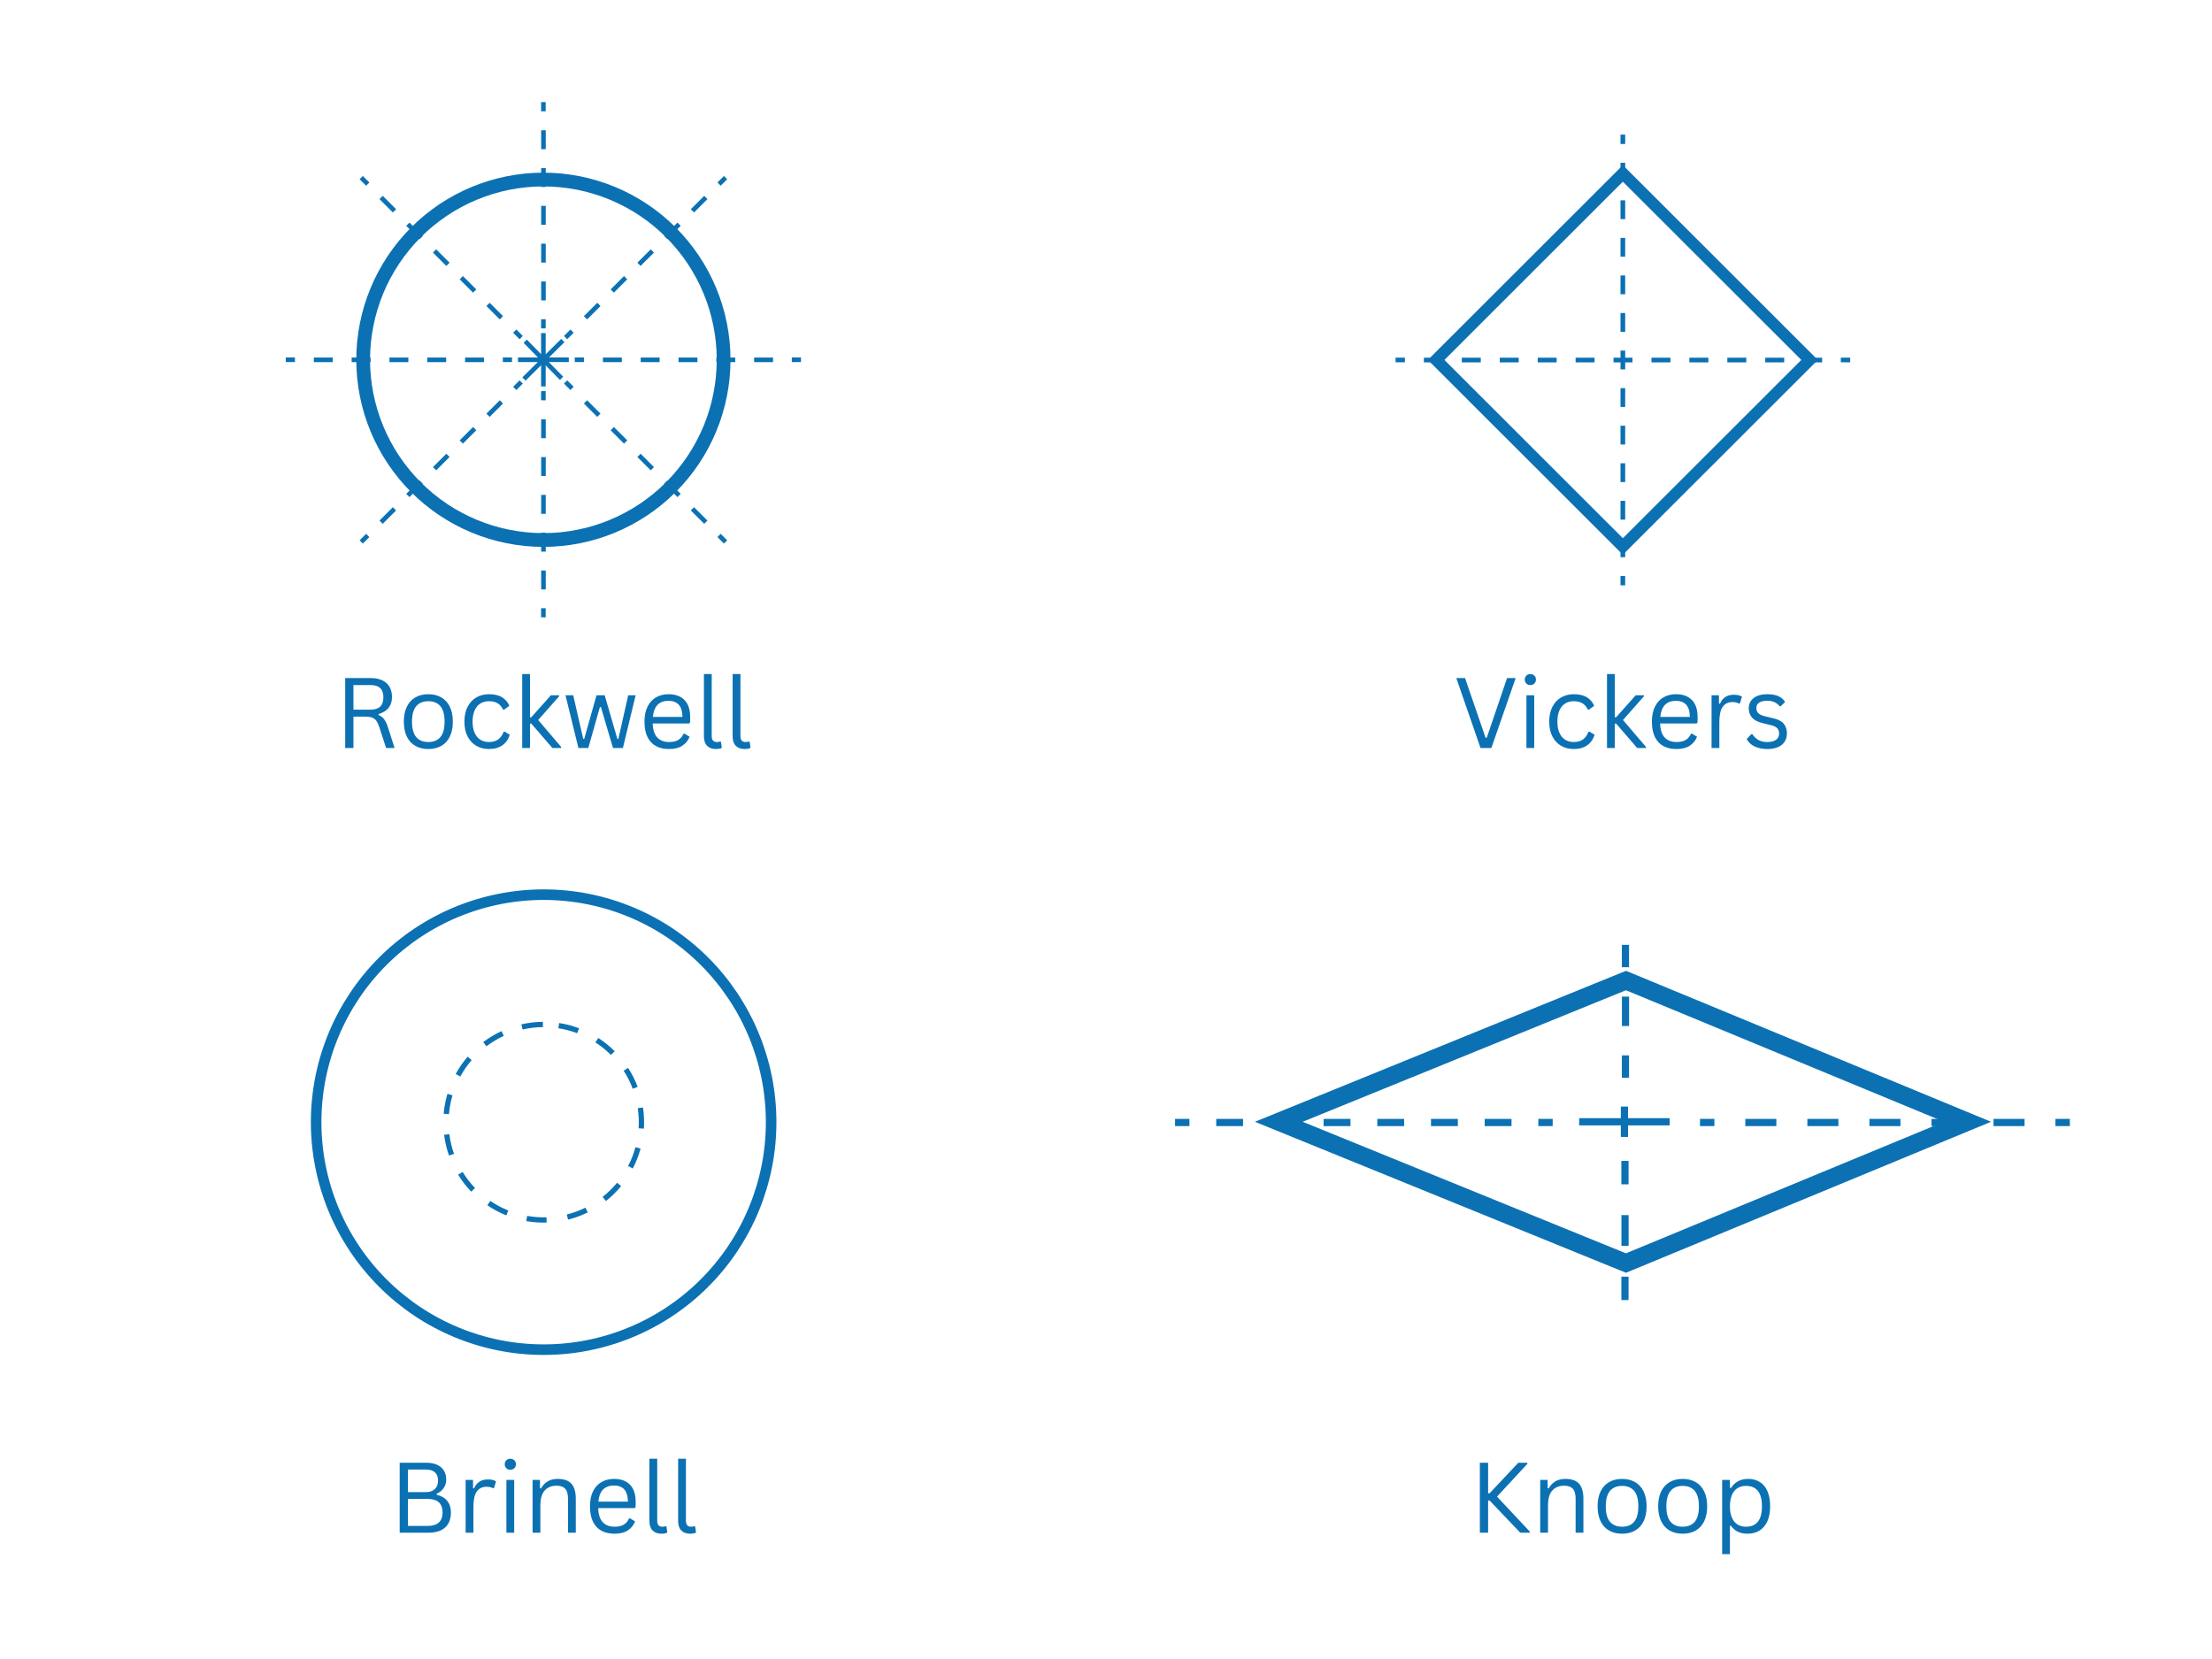 <svg version="1.0" preserveAspectRatio="xMidYMid meet" height="900" viewBox="0 0 900 675" zoomAndPan="magnify" width="1200" xmlns:xlink="http://www.w3.org/1999/xlink" xmlns="http://www.w3.org/2000/svg"><defs><g></g><clipPath id="1c79c56820"><path clip-rule="nonzero" d="M 477.797 384.438 L 842.504 384.438 L 842.504 528.973 L 477.797 528.973 Z M 477.797 384.438"></path></clipPath><clipPath id="41988316e0"><path clip-rule="nonzero" d="M 834 455 L 842.504 455 L 842.504 459 L 834 459 Z M 834 455"></path></clipPath><clipPath id="ba868fc9eb"><path clip-rule="nonzero" d="M 477.797 455 L 486 455 L 486 459 L 477.797 459 Z M 477.797 455"></path></clipPath><clipPath id="58b1a6426c"><path clip-rule="nonzero" d="M 659 517 L 663 517 L 663 528.973 L 659 528.973 Z M 659 517"></path></clipPath><clipPath id="6c615dff57"><path clip-rule="nonzero" d="M 659 384.438 L 663 384.438 L 663 395 L 659 395 Z M 659 384.438"></path></clipPath><clipPath id="339016c08d"><path clip-rule="nonzero" d="M 126.48 361.867 L 315.949 361.867 L 315.949 551.336 L 126.48 551.336 Z M 126.48 361.867"></path></clipPath><clipPath id="a1e851bd01"><path clip-rule="nonzero" d="M 567.812 54.754 L 752.789 54.754 L 752.789 238.23 L 567.812 238.23 Z M 567.812 54.754"></path></clipPath><clipPath id="edf2a42861"><path clip-rule="nonzero" d="M 659 54.754 L 662 54.754 L 662 60 L 659 60 Z M 659 54.754"></path></clipPath><clipPath id="a6e5d8069e"><path clip-rule="nonzero" d="M 659 233 L 662 233 L 662 238.23 L 659 238.23 Z M 659 233"></path></clipPath><clipPath id="26bf4da8a9"><path clip-rule="nonzero" d="M 567.812 145 L 573 145 L 573 148 L 567.812 148 Z M 567.812 145"></path></clipPath><clipPath id="9b7eb10478"><path clip-rule="nonzero" d="M 748 145 L 752.789 145 L 752.789 148 L 748 148 Z M 748 145"></path></clipPath><clipPath id="d54af9453e"><path clip-rule="nonzero" d="M 116.266 41.555 L 325.957 41.555 L 325.957 251.246 L 116.266 251.246 Z M 116.266 41.555"></path></clipPath><clipPath id="63d8c35f76"><path clip-rule="nonzero" d="M 220 246 L 223 246 L 223 251.246 L 220 251.246 Z M 220 246"></path></clipPath><clipPath id="d063968310"><path clip-rule="nonzero" d="M 220 41.555 L 223 41.555 L 223 47 L 220 47 Z M 220 41.555"></path></clipPath><clipPath id="81e9200a73"><path clip-rule="nonzero" d="M 116.266 145 L 121 145 L 121 148 L 116.266 148 Z M 116.266 145"></path></clipPath><clipPath id="e792634061"><path clip-rule="nonzero" d="M 321 145 L 325.957 145 L 325.957 148 L 321 148 Z M 321 145"></path></clipPath></defs><g clip-path="url(#1c79c56820)"><path stroke-miterlimit="10" stroke-opacity="1" stroke-width="3.35" stroke="#0b71b3" d="M 84.16 6.64 L 83.63 6.851 L 19.36 32.929 L 83.63 59.01 L 84.16 59.221 L 147.9 32.929 Z M 84.16 6.64" stroke-linejoin="miter" fill="none" transform="matrix(2.18, 0, 0, 2.186, 478.1, 384.437)" stroke-linecap="butt"></path></g><g clip-path="url(#41988316e0)"><path stroke-miterlimit="10" stroke-opacity="1" stroke-width="1.34" stroke="#0b71b3" d="M 166.999 33.06 L 164.31 33.06" stroke-linejoin="miter" fill="none" transform="matrix(2.18, 0, 0, 2.186, 478.1, 384.437)" stroke-linecap="butt"></path></g><path fill-rule="nonzero" fill-opacity="1" d="M 823.734 458.18 L 811.109 458.18 L 811.109 455.25 L 823.734 455.25 Z M 798.488 458.18 L 785.863 458.18 L 785.863 455.25 L 798.488 455.25 Z M 773.238 458.18 L 760.617 458.18 L 760.617 455.25 L 773.238 455.25 Z M 747.992 458.18 L 735.367 458.18 L 735.367 455.25 L 747.992 455.25 Z M 722.746 458.18 L 710.121 458.18 L 710.121 455.25 L 722.746 455.25 Z M 722.746 458.18" fill="#0b71b3"></path><path stroke-miterlimit="10" stroke-opacity="1" stroke-width="1.34" stroke="#0b71b3" d="M 100.66 33.06 L 97.97 33.06" stroke-linejoin="miter" fill="none" transform="matrix(2.18, 0, 0, 2.186, 478.1, 384.437)" stroke-linecap="butt"></path><path stroke-miterlimit="10" stroke-opacity="1" stroke-width="1.34" stroke="#0b71b3" d="M 70.479 33.06 L 67.801 33.06" stroke-linejoin="miter" fill="none" transform="matrix(2.18, 0, 0, 2.186, 478.1, 384.437)" stroke-linecap="butt"></path><path fill-rule="nonzero" fill-opacity="1" d="M 614.996 458.18 L 604.074 458.18 L 604.074 455.25 L 614.996 455.25 Z M 593.152 458.18 L 582.227 458.18 L 582.227 455.25 L 593.152 455.25 Z M 571.305 458.18 L 560.383 458.18 L 560.383 455.25 L 571.305 455.25 Z M 549.461 458.18 L 538.535 458.18 L 538.535 455.25 L 549.461 455.25 Z M 527.613 458.18 L 516.691 458.18 L 516.691 455.25 L 527.613 455.25 Z M 505.766 458.18 L 494.844 458.18 L 494.844 455.25 L 505.766 455.25 Z M 505.766 458.18" fill="#0b71b3"></path><g clip-path="url(#ba868fc9eb)"><path stroke-miterlimit="10" stroke-opacity="1" stroke-width="1.34" stroke="#0b71b3" d="M 2.679 33.06 L 0.001 33.06" stroke-linejoin="miter" fill="none" transform="matrix(2.18, 0, 0, 2.186, 478.1, 384.437)" stroke-linecap="butt"></path></g><g clip-path="url(#58b1a6426c)"><path stroke-miterlimit="10" stroke-opacity="1" stroke-width="1.34" stroke="#0b71b3" d="M 83.97 66.11 L 83.97 61.75" stroke-linejoin="miter" fill="none" transform="matrix(2.18, 0, 0, 2.186, 478.1, 384.437)" stroke-linecap="butt"></path></g><path fill-rule="nonzero" fill-opacity="1" d="M 659.715 506.914 L 659.715 494.387 L 662.637 494.387 L 662.637 506.914" fill="#0b71b3"></path><path stroke-miterlimit="10" stroke-opacity="1" stroke-width="1.34" stroke="#0b71b3" d="M 83.97 44.57 L 83.97 40.21" stroke-linejoin="miter" fill="none" transform="matrix(2.18, 0, 0, 2.186, 478.1, 384.437)" stroke-linecap="butt"></path><path stroke-miterlimit="10" stroke-opacity="1" stroke-width="1.34" stroke="#0b71b3" d="M 84.06 24.741 L 84.06 20.571" stroke-linejoin="miter" fill="none" transform="matrix(2.18, 0, 0, 2.186, 478.1, 384.437)" stroke-linecap="butt"></path><path fill-rule="nonzero" fill-opacity="1" d="M 659.91 417.449 L 659.91 405.492 L 662.832 405.492 L 662.832 417.449" fill="#0b71b3"></path><g clip-path="url(#6c615dff57)"><path stroke-miterlimit="10" stroke-opacity="1" stroke-width="1.34" stroke="#0b71b3" d="M 84.06 4.16 L 84.06 0" stroke-linejoin="miter" fill="none" transform="matrix(2.18, 0, 0, 2.186, 478.1, 384.437)" stroke-linecap="butt"></path></g><path stroke-miterlimit="10" stroke-opacity="1" stroke-width="1.34" stroke="#0b71b3" d="M 75.421 32.929 L 92.319 32.929" stroke-linejoin="miter" fill="none" transform="matrix(2.18, 0, 0, 2.186, 478.1, 384.437)" stroke-linecap="butt"></path><path stroke-miterlimit="10" stroke-opacity="1" stroke-width="1.34" stroke="#0b71b3" d="M 83.87 30.101 L 83.87 35.75" stroke-linejoin="miter" fill="none" transform="matrix(2.18, 0, 0, 2.186, 478.1, 384.437)" stroke-linecap="butt"></path><g clip-path="url(#339016c08d)"><path stroke-miterlimit="10" stroke-opacity="1" stroke-width="2.68" stroke="#0b71b3" d="M 116.899 59.12 C 116.899 60.066 116.877 61.01 116.831 61.956 C 116.785 62.899 116.714 63.842 116.621 64.783 C 116.529 65.724 116.414 66.663 116.275 67.599 C 116.136 68.533 115.975 69.464 115.79 70.393 C 115.605 71.319 115.397 72.243 115.168 73.159 C 114.939 74.076 114.686 74.988 114.413 75.892 C 114.137 76.796 113.84 77.696 113.523 78.586 C 113.204 79.475 112.865 80.358 112.501 81.231 C 112.141 82.106 111.758 82.969 111.353 83.824 C 110.949 84.68 110.522 85.523 110.078 86.357 C 109.632 87.191 109.167 88.015 108.679 88.824 C 108.194 89.636 107.687 90.436 107.163 91.22 C 106.636 92.008 106.093 92.781 105.53 93.539 C 104.966 94.299 104.384 95.045 103.784 95.774 C 103.184 96.505 102.568 97.222 101.931 97.922 C 101.298 98.624 100.644 99.309 99.976 99.977 C 99.308 100.645 98.623 101.298 97.924 101.932 C 97.222 102.568 96.505 103.185 95.776 103.785 C 95.045 104.384 94.299 104.967 93.538 105.53 C 92.78 106.093 92.007 106.637 91.22 107.163 C 90.435 107.687 89.636 108.194 88.824 108.679 C 88.014 109.165 87.191 109.633 86.357 110.076 C 85.523 110.522 84.68 110.949 83.824 111.354 C 82.968 111.756 82.105 112.141 81.23 112.502 C 80.358 112.863 79.475 113.204 78.585 113.523 C 77.696 113.84 76.798 114.138 75.892 114.413 C 74.987 114.686 74.076 114.94 73.159 115.169 C 72.242 115.398 71.321 115.605 70.392 115.79 C 69.466 115.973 68.535 116.136 67.598 116.275 C 66.662 116.414 65.724 116.529 64.783 116.622 C 63.842 116.714 62.899 116.785 61.955 116.831 C 61.012 116.878 60.066 116.9 59.12 116.9 C 58.174 116.9 57.228 116.878 56.285 116.831 C 55.342 116.785 54.398 116.714 53.457 116.622 C 52.516 116.529 51.578 116.414 50.642 116.275 C 49.706 116.136 48.774 115.973 47.848 115.79 C 46.919 115.605 45.998 115.398 45.081 115.169 C 44.162 114.94 43.253 114.686 42.348 114.413 C 41.442 114.138 40.545 113.84 39.655 113.523 C 38.765 113.204 37.883 112.863 37.007 112.502 C 36.135 112.141 35.272 111.756 34.416 111.354 C 33.56 110.949 32.717 110.522 31.883 110.076 C 31.05 109.633 30.226 109.165 29.416 108.679 C 28.605 108.194 27.805 107.687 27.02 107.163 C 26.233 106.637 25.46 106.093 24.699 105.53 C 23.941 104.967 23.195 104.384 22.464 103.785 C 21.733 103.185 21.018 102.568 20.316 101.932 C 19.617 101.298 18.932 100.645 18.264 99.977 C 17.596 99.309 16.942 98.624 16.309 97.922 C 15.672 97.222 15.056 96.505 14.456 95.774 C 13.856 95.045 13.274 94.299 12.711 93.539 C 12.147 92.781 11.604 92.008 11.077 91.22 C 10.553 90.436 10.046 89.636 9.561 88.824 C 9.073 88.015 8.608 87.191 8.162 86.357 C 7.716 85.523 7.291 84.68 6.887 83.824 C 6.482 82.969 6.099 82.106 5.739 81.231 C 5.375 80.358 5.037 79.475 4.717 78.586 C 4.398 77.696 4.103 76.796 3.827 75.892 C 3.554 74.988 3.301 74.076 3.072 73.159 C 2.843 72.243 2.635 71.319 2.45 70.393 C 2.265 69.464 2.104 68.533 1.965 67.599 C 1.826 66.663 1.712 65.724 1.619 64.783 C 1.526 63.842 1.456 62.899 1.409 61.956 C 1.363 61.01 1.341 60.066 1.341 59.12 C 1.341 58.175 1.363 57.229 1.409 56.285 C 1.456 55.34 1.526 54.399 1.619 53.458 C 1.712 52.517 1.826 51.578 1.965 50.642 C 2.104 49.706 2.265 48.775 2.45 47.848 C 2.635 46.92 2.843 45.998 3.072 45.082 C 3.301 44.163 3.554 43.253 3.827 42.346 C 4.103 41.442 4.398 40.545 4.717 39.655 C 5.037 38.763 5.375 37.883 5.739 37.008 C 6.099 36.135 6.482 35.27 6.887 34.416 C 7.291 33.561 7.716 32.717 8.162 31.884 C 8.608 31.048 9.073 30.226 9.561 29.414 C 10.046 28.605 10.553 27.805 11.077 27.018 C 11.604 26.233 12.147 25.46 12.711 24.7 C 13.274 23.942 13.856 23.196 14.456 22.464 C 15.056 21.733 15.672 21.019 16.309 20.317 C 16.942 19.617 17.596 18.932 18.264 18.264 C 18.932 17.594 19.617 16.943 20.316 16.309 C 21.018 15.673 21.733 15.056 22.464 14.456 C 23.195 13.857 23.941 13.274 24.699 12.711 C 25.46 12.148 26.233 11.604 27.02 11.078 C 27.805 10.551 28.605 10.047 29.416 9.561 C 30.226 9.074 31.05 8.608 31.883 8.162 C 32.717 7.716 33.56 7.292 34.416 6.887 C 35.272 6.483 36.135 6.1 37.007 5.739 C 37.883 5.376 38.765 5.037 39.655 4.718 C 40.545 4.398 41.442 4.103 42.348 3.828 C 43.253 3.552 44.162 3.301 45.081 3.072 C 45.998 2.843 46.919 2.636 47.848 2.451 C 48.774 2.265 49.706 2.104 50.642 1.965 C 51.578 1.826 52.516 1.712 53.457 1.619 C 54.398 1.527 55.342 1.456 56.285 1.41 C 57.228 1.363 58.174 1.339 59.12 1.339 C 60.066 1.339 61.012 1.363 61.955 1.41 C 62.899 1.456 63.842 1.527 64.783 1.619 C 65.724 1.712 66.662 1.826 67.598 1.965 C 68.535 2.104 69.466 2.265 70.392 2.451 C 71.321 2.636 72.242 2.843 73.159 3.072 C 74.076 3.301 74.987 3.552 75.892 3.828 C 76.798 4.103 77.696 4.398 78.585 4.718 C 79.475 5.037 80.358 5.376 81.23 5.739 C 82.105 6.1 82.968 6.483 83.824 6.887 C 84.68 7.292 85.523 7.716 86.357 8.162 C 87.191 8.608 88.014 9.074 88.824 9.561 C 89.636 10.047 90.435 10.551 91.22 11.078 C 92.007 11.604 92.78 12.148 93.538 12.711 C 94.299 13.274 95.045 13.857 95.776 14.456 C 96.505 15.056 97.222 15.673 97.924 16.309 C 98.623 16.943 99.308 17.594 99.976 18.264 C 100.644 18.932 101.298 19.617 101.931 20.317 C 102.568 21.019 103.184 21.733 103.784 22.464 C 104.384 23.196 104.966 23.942 105.53 24.7 C 106.093 25.46 106.636 26.233 107.163 27.018 C 107.687 27.805 108.194 28.605 108.679 29.414 C 109.167 30.226 109.632 31.048 110.078 31.884 C 110.522 32.717 110.949 33.561 111.353 34.416 C 111.758 35.27 112.141 36.135 112.501 37.008 C 112.865 37.883 113.204 38.763 113.523 39.655 C 113.84 40.545 114.137 41.442 114.413 42.346 C 114.686 43.253 114.939 44.163 115.168 45.082 C 115.397 45.998 115.605 46.92 115.79 47.848 C 115.975 48.775 116.136 49.706 116.275 50.642 C 116.414 51.578 116.529 52.517 116.621 53.458 C 116.714 54.399 116.785 55.34 116.831 56.285 C 116.877 57.229 116.899 58.175 116.899 59.12 Z M 116.899 59.12" stroke-linejoin="miter" fill="none" transform="matrix(1.602, 0, 0, 1.602, 126.48, 361.866)" stroke-linecap="butt"></path></g><path fill-rule="nonzero" fill-opacity="1" d="M 243.43 422.32 C 245.84 423.883 248.062 425.68 250.094 427.711 L 248.574 429.23 C 246.648 427.305 244.547 425.605 242.262 424.125 Z M 255.559 434.488 C 257.133 436.93 258.426 439.504 259.449 442.223 L 257.438 442.977 C 256.473 440.402 255.242 437.961 253.754 435.652 Z M 261.617 450.586 C 262.043 453.449 262.164 456.324 261.98 459.215 L 259.836 459.078 C 260.012 456.34 259.898 453.617 259.492 450.902 Z M 260.629 467.328 C 259.863 470.137 258.809 472.836 257.469 475.422 L 255.562 474.434 C 256.836 471.984 257.832 469.426 258.559 466.762 Z M 252.719 482.602 C 250.867 484.84 248.805 486.863 246.523 488.664 L 245.191 486.977 C 247.352 485.273 249.309 483.355 251.062 481.234 Z M 239.152 493.297 C 236.582 494.555 233.906 495.531 231.129 496.227 L 230.605 494.141 C 233.238 493.484 235.773 492.559 238.211 491.367 Z M 222.418 497.426 C 219.91 497.5 217.414 497.344 214.934 496.961 C 214.66 496.918 214.391 496.871 214.121 496.824 L 214.496 494.711 C 214.75 494.754 215.008 494.797 215.266 494.836 C 217.613 495.203 219.977 495.352 222.355 495.281 Z M 206.012 494.508 C 203.289 493.418 200.715 492.047 198.289 490.402 L 199.492 488.625 C 201.793 490.184 204.23 491.48 206.809 492.516 Z M 191.727 484.859 C 189.703 482.75 187.93 480.449 186.402 477.961 L 188.234 476.836 C 189.68 479.195 191.359 481.375 193.277 483.375 Z M 182.688 470.16 C 181.723 467.418 181.059 464.602 180.695 461.719 L 182.824 461.449 C 183.168 464.184 183.801 466.848 184.715 469.449 Z M 180.52 453.141 C 180.598 452.195 180.711 451.254 180.859 450.316 C 181.137 448.535 181.531 446.777 182.039 445.047 L 184.098 445.656 C 183.617 447.293 183.242 448.957 182.98 450.645 C 182.84 451.535 182.734 452.426 182.656 453.324 Z M 185.398 436.973 C 186.777 434.453 188.406 432.105 190.281 429.93 L 191.906 431.332 C 190.129 433.395 188.586 435.617 187.281 438.004 Z M 196.617 423.996 C 198.941 422.238 201.43 420.75 204.074 419.527 L 204.977 421.473 C 202.469 422.633 200.113 424.047 197.91 425.707 Z M 212.137 416.777 C 215.02 416.121 217.934 415.781 220.891 415.754 L 220.906 417.902 C 218.109 417.926 215.344 418.246 212.613 418.871 Z M 227.5 416.242 C 230.273 416.672 232.973 417.383 235.602 418.371 L 234.844 420.379 C 232.355 419.445 229.797 418.77 227.172 418.363 Z M 227.5 416.242" fill="#0b71b3"></path><g clip-path="url(#a1e851bd01)"><path stroke-miterlimit="10" stroke-opacity="1" stroke-width="3.35" stroke="#0b71b3" d="M 27.289 26.78 L 102.881 26.779 L 102.88 102.371 L 27.29 102.37 Z M 27.289 26.78" stroke-linejoin="miter" fill="none" transform="matrix(1.005, 1.004, -1.005, 1.004, 659.782, 16.268)" stroke-linecap="butt"></path></g><g clip-path="url(#edf2a42861)"><path stroke-miterlimit="10" stroke-opacity="1" stroke-width="1.34" stroke="#0b71b3" d="M 65.08 -0.001 L 65.08 2.68" stroke-linejoin="miter" fill="none" transform="matrix(1.421, 0, 0, 1.42, 567.813, 54.775)" stroke-linecap="butt"></path></g><path fill-rule="nonzero" fill-opacity="1" d="M 661.246 66.223 L 661.246 73.867 L 659.34 73.867 L 659.34 66.223 M 661.246 81.508 L 661.246 89.148 L 659.34 89.148 L 659.34 81.508 M 661.246 96.789 L 661.246 104.434 L 659.34 104.434 L 659.34 96.789 M 661.246 112.074 L 661.246 119.715 L 659.34 119.715 L 659.34 112.074 M 661.246 127.359 L 661.246 135 L 659.34 135 L 659.34 127.359 M 661.246 142.641 L 661.246 150.285 L 659.34 150.285 L 659.34 142.641 M 661.246 157.926 L 661.246 165.566 L 659.34 165.566 L 659.34 157.926 M 661.246 173.211 L 661.246 180.852 L 659.34 180.852 L 659.34 173.211 M 661.246 188.492 L 661.246 196.133 L 659.34 196.133 L 659.34 188.492 M 661.246 203.777 L 661.246 211.418 L 659.34 211.418 L 659.34 203.777 M 661.246 219.059 L 661.246 226.703 L 659.34 226.703 L 659.34 219.059" fill="#0b71b3"></path><g clip-path="url(#a6e5d8069e)"><path stroke-miterlimit="10" stroke-opacity="1" stroke-width="1.34" stroke="#0b71b3" d="M 65.08 126.461 L 65.08 129.14" stroke-linejoin="miter" fill="none" transform="matrix(1.421, 0, 0, 1.42, 567.813, 54.775)" stroke-linecap="butt"></path></g><g clip-path="url(#26bf4da8a9)"><path stroke-miterlimit="10" stroke-opacity="1" stroke-width="1.34" stroke="#0b71b3" d="M -0 64.571 L 2.68 64.571" stroke-linejoin="miter" fill="none" transform="matrix(1.421, 0, 0, 1.42, 567.813, 54.775)" stroke-linecap="butt"></path></g><path fill-rule="nonzero" fill-opacity="1" d="M 579.336 145.539 L 587.055 145.539 L 587.055 147.441 L 579.336 147.441 M 594.77 145.539 L 602.484 145.539 L 602.484 147.441 L 594.77 147.441 M 610.203 145.539 L 617.918 145.539 L 617.918 147.441 L 610.203 147.441 M 625.633 145.539 L 633.352 145.539 L 633.352 147.441 L 625.633 147.441 M 641.066 145.539 L 648.781 145.539 L 648.781 147.441 L 641.066 147.441 M 656.5 145.539 L 664.215 145.539 L 664.215 147.441 L 656.5 147.441 M 671.934 145.539 L 679.648 145.539 L 679.648 147.441 L 671.934 147.441 M 687.363 145.539 L 695.082 145.539 L 695.082 147.441 L 687.363 147.441 M 702.797 145.539 L 710.512 145.539 L 710.512 147.441 L 702.797 147.441 M 718.23 145.539 L 725.945 145.539 L 725.945 147.441 L 718.23 147.441 M 733.66 145.539 L 741.379 145.539 L 741.379 147.441 L 733.66 147.441" fill="#0b71b3"></path><g clip-path="url(#9b7eb10478)"><path stroke-miterlimit="10" stroke-opacity="1" stroke-width="1.34" stroke="#0b71b3" d="M 127.49 64.571 L 130.17 64.571" stroke-linejoin="miter" fill="none" transform="matrix(1.421, 0, 0, 1.42, 567.813, 54.775)" stroke-linecap="butt"></path></g><g clip-path="url(#d54af9453e)"><path stroke-miterlimit="10" stroke-opacity="1" stroke-width="4.02" stroke="#0b71b3" d="M 127.889 75.249 C 127.889 76.113 127.87 76.973 127.828 77.834 C 127.786 78.695 127.721 79.552 127.637 80.41 C 127.553 81.268 127.446 82.12 127.32 82.973 C 127.194 83.825 127.045 84.674 126.877 85.521 C 126.709 86.365 126.521 87.206 126.314 88.041 C 126.104 88.877 125.874 89.706 125.624 90.531 C 125.375 91.355 125.103 92.173 124.814 92.984 C 124.522 93.794 124.214 94.598 123.883 95.395 C 123.552 96.191 123.205 96.979 122.835 97.755 C 122.467 98.534 122.081 99.305 121.674 100.065 C 121.268 100.825 120.844 101.573 120.401 102.314 C 119.958 103.051 119.496 103.78 119.019 104.495 C 118.54 105.212 118.044 105.916 117.531 106.608 C 117.018 107.301 116.488 107.979 115.941 108.644 C 115.394 109.311 114.831 109.961 114.253 110.6 C 113.676 111.24 113.082 111.862 112.473 112.473 C 111.862 113.082 111.24 113.676 110.6 114.253 C 109.961 114.831 109.311 115.394 108.644 115.941 C 107.979 116.488 107.301 117.018 106.608 117.531 C 105.916 118.044 105.212 118.54 104.495 119.019 C 103.78 119.496 103.051 119.958 102.314 120.401 C 101.573 120.844 100.825 121.268 100.065 121.674 C 99.305 122.081 98.534 122.467 97.755 122.835 C 96.979 123.205 96.191 123.552 95.395 123.883 C 94.598 124.214 93.794 124.522 92.984 124.814 C 92.173 125.103 91.355 125.375 90.531 125.624 C 89.706 125.874 88.877 126.104 88.041 126.314 C 87.206 126.521 86.365 126.709 85.521 126.877 C 84.674 127.045 83.825 127.194 82.973 127.32 C 82.12 127.446 81.268 127.553 80.41 127.637 C 79.552 127.721 78.695 127.786 77.834 127.828 C 76.973 127.87 76.113 127.889 75.249 127.889 C 74.388 127.889 73.528 127.87 72.667 127.828 C 71.806 127.786 70.949 127.721 70.091 127.637 C 69.233 127.553 68.378 127.446 67.526 127.32 C 66.673 127.194 65.827 127.045 64.98 126.877 C 64.136 126.709 63.295 126.521 62.46 126.314 C 61.624 126.104 60.795 125.874 59.97 125.624 C 59.146 125.375 58.328 125.103 57.517 124.814 C 56.704 124.522 55.903 124.214 55.106 123.883 C 54.31 123.552 53.522 123.205 52.743 122.835 C 51.964 122.467 51.196 122.081 50.436 121.674 C 49.676 121.268 48.928 120.844 48.187 120.401 C 47.447 119.958 46.721 119.496 46.004 119.019 C 45.289 118.54 44.585 118.044 43.893 117.531 C 43.2 117.018 42.522 116.488 41.855 115.941 C 41.19 115.394 40.537 114.831 39.901 114.253 C 39.261 113.676 38.636 113.082 38.028 112.473 C 37.419 111.862 36.825 111.24 36.248 110.6 C 35.667 109.961 35.107 109.311 34.56 108.644 C 34.013 107.979 33.483 107.301 32.97 106.608 C 32.455 105.916 31.961 105.212 31.482 104.495 C 31.002 103.78 30.543 103.051 30.1 102.314 C 29.657 101.573 29.231 100.825 28.827 100.065 C 28.42 99.305 28.034 98.534 27.663 97.755 C 27.296 96.979 26.946 96.191 26.618 95.395 C 26.287 94.598 25.979 93.794 25.687 92.984 C 25.396 92.173 25.126 91.355 24.877 90.531 C 24.627 89.706 24.397 88.877 24.187 88.041 C 23.977 87.206 23.789 86.365 23.621 85.521 C 23.453 84.674 23.307 83.825 23.181 82.973 C 23.055 82.12 22.948 81.268 22.864 80.41 C 22.78 79.552 22.715 78.695 22.673 77.834 C 22.631 76.973 22.609 76.113 22.609 75.249 C 22.609 74.388 22.631 73.528 22.673 72.667 C 22.715 71.806 22.78 70.949 22.864 70.091 C 22.948 69.233 23.055 68.378 23.181 67.526 C 23.307 66.673 23.453 65.827 23.621 64.98 C 23.789 64.136 23.977 63.295 24.187 62.46 C 24.397 61.624 24.627 60.795 24.877 59.97 C 25.126 59.146 25.396 58.328 25.687 57.517 C 25.979 56.704 26.287 55.903 26.618 55.106 C 26.946 54.31 27.296 53.522 27.663 52.743 C 28.034 51.964 28.42 51.196 28.827 50.436 C 29.231 49.676 29.657 48.928 30.1 48.188 C 30.543 47.447 31.002 46.721 31.482 46.004 C 31.961 45.289 32.455 44.585 32.97 43.893 C 33.483 43.2 34.013 42.522 34.56 41.855 C 35.107 41.19 35.667 40.537 36.248 39.901 C 36.825 39.261 37.419 38.636 38.028 38.028 C 38.636 37.419 39.261 36.825 39.901 36.248 C 40.537 35.667 41.19 35.107 41.855 34.56 C 42.522 34.013 43.2 33.483 43.893 32.97 C 44.585 32.455 45.289 31.961 46.004 31.482 C 46.721 31.002 47.447 30.543 48.187 30.1 C 48.928 29.657 49.676 29.231 50.436 28.827 C 51.196 28.42 51.964 28.034 52.743 27.664 C 53.522 27.296 54.31 26.946 55.106 26.618 C 55.903 26.287 56.704 25.979 57.517 25.687 C 58.328 25.396 59.146 25.126 59.97 24.877 C 60.795 24.627 61.624 24.398 62.46 24.187 C 63.295 23.977 64.136 23.789 64.98 23.621 C 65.827 23.453 66.673 23.307 67.526 23.181 C 68.378 23.055 69.233 22.948 70.091 22.864 C 70.949 22.78 71.806 22.715 72.667 22.673 C 73.528 22.631 74.388 22.609 75.249 22.609 C 76.113 22.609 76.973 22.631 77.834 22.673 C 78.695 22.715 79.552 22.78 80.41 22.864 C 81.268 22.948 82.12 23.055 82.973 23.181 C 83.825 23.307 84.674 23.453 85.521 23.621 C 86.365 23.789 87.206 23.977 88.041 24.187 C 88.877 24.398 89.706 24.627 90.531 24.877 C 91.355 25.126 92.173 25.396 92.984 25.687 C 93.794 25.979 94.598 26.287 95.395 26.618 C 96.191 26.946 96.979 27.296 97.755 27.664 C 98.534 28.034 99.305 28.42 100.065 28.827 C 100.825 29.231 101.573 29.657 102.314 30.1 C 103.051 30.543 103.78 31.002 104.495 31.482 C 105.212 31.961 105.916 32.455 106.608 32.97 C 107.301 33.483 107.979 34.013 108.644 34.56 C 109.311 35.107 109.961 35.667 110.6 36.248 C 111.24 36.825 111.862 37.419 112.473 38.028 C 113.082 38.636 113.676 39.261 114.253 39.901 C 114.831 40.537 115.394 41.19 115.941 41.855 C 116.488 42.522 117.018 43.2 117.531 43.893 C 118.044 44.585 118.54 45.289 119.019 46.004 C 119.496 46.721 119.958 47.447 120.401 48.188 C 120.844 48.928 121.268 49.676 121.674 50.436 C 122.081 51.196 122.467 51.964 122.835 52.743 C 123.205 53.522 123.552 54.31 123.883 55.106 C 124.214 55.903 124.522 56.704 124.814 57.517 C 125.103 58.328 125.375 59.146 125.624 59.97 C 125.874 60.795 126.104 61.624 126.314 62.46 C 126.521 63.295 126.709 64.136 126.877 64.98 C 127.045 65.827 127.194 66.673 127.32 67.526 C 127.446 68.378 127.553 69.233 127.637 70.091 C 127.721 70.949 127.786 71.806 127.828 72.667 C 127.87 73.528 127.889 74.388 127.889 75.249 Z M 127.889 75.249" stroke-linejoin="miter" fill="none" transform="matrix(1.393, 0, 0, 1.393, 116.267, 41.556)" stroke-linecap="butt"></path></g><g clip-path="url(#63d8c35f76)"><path stroke-miterlimit="10" stroke-opacity="1" stroke-width="1.34" stroke="#0b71b3" d="M 75.249 150.491 L 75.249 147.811" stroke-linejoin="miter" fill="none" transform="matrix(1.393, 0, 0, 1.393, 116.267, 41.556)" stroke-linecap="butt"></path></g><path fill-rule="nonzero" fill-opacity="1" d="M 220.184 239.82 L 220.184 232.129 L 222.051 232.129 L 222.051 239.82 M 220.184 224.438 L 220.184 216.746 L 222.051 216.746 L 222.051 224.438 M 220.184 209.055 L 220.184 201.363 L 222.051 201.363 L 222.051 209.055 M 220.184 193.672 L 220.184 185.98 L 222.051 185.98 L 222.051 193.672 M 220.184 178.289 L 220.184 170.598 L 222.051 170.598 L 222.051 178.289" fill="#0b71b3"></path><path stroke-miterlimit="10" stroke-opacity="1" stroke-width="1.34" stroke="#0b71b3" d="M 75.249 87.091 L 75.249 84.411" stroke-linejoin="miter" fill="none" transform="matrix(1.393, 0, 0, 1.393, 116.267, 41.556)" stroke-linecap="butt"></path><path stroke-miterlimit="10" stroke-opacity="1" stroke-width="1.34" stroke="#0b71b3" d="M 75.249 66.09 L 75.249 63.41" stroke-linejoin="miter" fill="none" transform="matrix(1.393, 0, 0, 1.393, 116.267, 41.556)" stroke-linecap="butt"></path><path fill-rule="nonzero" fill-opacity="1" d="M 220.184 122.219 L 220.184 114.527 L 222.051 114.527 L 222.051 122.219 M 220.184 106.836 L 220.184 99.145 L 222.051 99.145 L 222.051 106.836 M 220.184 91.453 L 220.184 83.762 L 222.051 83.762 L 222.051 91.453 M 220.184 76.07 L 220.184 68.379 L 222.051 68.379 L 222.051 76.07 M 220.184 60.688 L 220.184 52.996 L 222.051 52.996 L 222.051 60.688" fill="#0b71b3"></path><g clip-path="url(#d063968310)"><path stroke-miterlimit="10" stroke-opacity="1" stroke-width="1.34" stroke="#0b71b3" d="M 75.249 2.679 L 75.249 -0.001" stroke-linejoin="miter" fill="none" transform="matrix(1.393, 0, 0, 1.393, 116.267, 41.556)" stroke-linecap="butt"></path></g><path stroke-miterlimit="10" stroke-opacity="1" stroke-width="1.34" stroke="#0b71b3" d="M 66.079 75.249 L 63.399 75.249" stroke-linejoin="miter" fill="none" transform="matrix(1.393, 0, 0, 1.393, 116.267, 41.556)" stroke-linecap="butt"></path><path fill-rule="nonzero" fill-opacity="1" d="M 196.914 147.34 L 189.223 147.34 L 189.223 145.473 L 196.914 145.473 M 181.531 147.34 L 173.84 147.34 L 173.84 145.473 L 181.531 145.473 M 166.148 147.34 L 158.457 147.34 L 158.457 145.473 L 166.148 145.473 M 150.766 147.34 L 143.074 147.34 L 143.074 145.473 L 150.766 145.473 M 135.383 147.34 L 127.691 147.34 L 127.691 145.473 L 135.383 145.473" fill="#0b71b3"></path><g clip-path="url(#81e9200a73)"><path stroke-miterlimit="10" stroke-opacity="1" stroke-width="1.34" stroke="#0b71b3" d="M 2.679 75.249 L -0.001 75.249" stroke-linejoin="miter" fill="none" transform="matrix(1.393, 0, 0, 1.393, 116.267, 41.556)" stroke-linecap="butt"></path></g><g clip-path="url(#e792634061)"><path stroke-miterlimit="10" stroke-opacity="1" stroke-width="1.34" stroke="#0b71b3" d="M 150.491 75.249 L 147.811 75.249" stroke-linejoin="miter" fill="none" transform="matrix(1.393, 0, 0, 1.393, 116.267, 41.556)" stroke-linecap="butt"></path></g><path fill-rule="nonzero" fill-opacity="1" d="M 314.531 147.34 L 306.84 147.34 L 306.84 145.473 L 314.531 145.473 M 299.148 147.34 L 291.457 147.34 L 291.457 145.473 L 299.148 145.473 M 283.766 147.34 L 276.074 147.34 L 276.074 145.473 L 283.766 145.473 M 268.383 147.34 L 260.691 147.34 L 260.691 145.473 L 268.383 145.473 M 253 147.34 L 245.309 147.34 L 245.309 145.473 L 253 145.473" fill="#0b71b3"></path><path stroke-miterlimit="10" stroke-opacity="1" stroke-width="1.34" stroke="#0b71b3" d="M 87.091 75.249 L 84.411 75.249" stroke-linejoin="miter" fill="none" transform="matrix(1.393, 0, 0, 1.393, 116.267, 41.556)" stroke-linecap="butt"></path><path stroke-miterlimit="10" stroke-opacity="1" stroke-width="1.34" stroke="#0b71b3" d="M 68.77 81.731 L 66.881 83.62" stroke-linejoin="miter" fill="none" transform="matrix(1.393, 0, 0, 1.393, 116.267, 41.556)" stroke-linecap="butt"></path><path fill-rule="nonzero" fill-opacity="1" d="M 204.668 164.18 L 199.23 169.617 L 197.91 168.297 L 203.348 162.859 M 193.789 175.055 L 188.352 180.496 L 187.031 179.176 L 192.469 173.734 M 182.914 185.934 L 177.473 191.371 L 176.152 190.051 L 181.594 184.613 M 172.035 196.809 L 166.598 202.25 L 165.277 200.93 L 170.715 195.488 M 161.16 207.688 L 155.719 213.125 L 154.398 211.805 L 159.84 206.367" fill="#0b71b3"></path><path stroke-miterlimit="10" stroke-opacity="1" stroke-width="1.34" stroke="#0b71b3" d="M 23.941 126.56 L 22.04 128.461" stroke-linejoin="miter" fill="none" transform="matrix(1.393, 0, 0, 1.393, 116.267, 41.556)" stroke-linecap="butt"></path><path stroke-miterlimit="10" stroke-opacity="1" stroke-width="1.34" stroke="#0b71b3" d="M 128.461 22.04 L 126.56 23.941" stroke-linejoin="miter" fill="none" transform="matrix(1.393, 0, 0, 1.393, 116.267, 41.556)" stroke-linecap="butt"></path><path fill-rule="nonzero" fill-opacity="1" d="M 287.84 81.008 L 282.398 86.445 L 281.078 85.125 L 286.52 79.688 M 276.961 91.887 L 271.523 97.324 L 270.203 96.004 L 275.641 90.566 M 266.082 102.762 L 260.645 108.199 L 259.324 106.879 L 264.762 101.441 M 255.207 113.641 L 249.77 119.078 L 248.449 117.758 L 253.887 112.32 M 244.328 124.516 L 238.891 129.957 L 237.57 128.637 L 243.008 123.195" fill="#0b71b3"></path><path stroke-miterlimit="10" stroke-opacity="1" stroke-width="1.34" stroke="#0b71b3" d="M 83.62 66.881 L 81.731 68.77" stroke-linejoin="miter" fill="none" transform="matrix(1.393, 0, 0, 1.393, 116.267, 41.556)" stroke-linecap="butt"></path><path stroke-miterlimit="10" stroke-opacity="1" stroke-width="1.34" stroke="#0b71b3" d="M 22.04 22.04 L 23.941 23.941" stroke-linejoin="miter" fill="none" transform="matrix(1.393, 0, 0, 1.393, 116.267, 41.556)" stroke-linecap="butt"></path><path fill-rule="nonzero" fill-opacity="1" d="M 155.719 79.688 L 161.156 85.125 L 159.836 86.445 L 154.398 81.008 M 166.598 90.566 L 172.035 96.004 L 170.715 97.324 L 165.277 91.887 M 177.473 101.441 L 182.91 106.879 L 181.59 108.199 L 176.152 102.762 M 188.352 112.32 L 193.789 117.758 L 192.469 119.078 L 187.031 113.641 M 199.227 123.195 L 204.668 128.637 L 203.348 129.957 L 197.906 124.516" fill="#0b71b3"></path><path stroke-miterlimit="10" stroke-opacity="1" stroke-width="1.34" stroke="#0b71b3" d="M 66.87 66.881 L 68.77 68.77" stroke-linejoin="miter" fill="none" transform="matrix(1.393, 0, 0, 1.393, 116.267, 41.556)" stroke-linecap="butt"></path><path stroke-miterlimit="10" stroke-opacity="1" stroke-width="1.34" stroke="#0b71b3" d="M 128.461 128.461 L 126.56 126.56" stroke-linejoin="miter" fill="none" transform="matrix(1.393, 0, 0, 1.393, 116.267, 41.556)" stroke-linecap="butt"></path><path fill-rule="nonzero" fill-opacity="1" d="M 286.52 213.129 L 281.078 207.688 L 282.398 206.367 L 287.84 211.809 M 275.641 202.25 L 270.203 196.812 L 271.523 195.492 L 276.961 200.93 M 264.762 191.371 L 259.324 185.934 L 260.645 184.613 L 266.082 190.051 M 253.887 180.496 L 248.449 175.059 L 249.77 173.738 L 255.207 179.176 M 243.008 169.617 L 237.57 164.18 L 238.891 162.859 L 244.328 168.297" fill="#0b71b3"></path><path stroke-miterlimit="10" stroke-opacity="1" stroke-width="1.34" stroke="#0b71b3" d="M 83.62 83.62 L 81.731 81.731" stroke-linejoin="miter" fill="none" transform="matrix(1.393, 0, 0, 1.393, 116.267, 41.556)" stroke-linecap="butt"></path><path stroke-miterlimit="10" stroke-opacity="1" stroke-width="1.34" stroke="#0b71b3" d="M 67.831 75.249 L 82.67 75.249" stroke-linejoin="miter" fill="none" transform="matrix(1.393, 0, 0, 1.393, 116.267, 41.556)" stroke-linecap="butt"></path><path stroke-miterlimit="10" stroke-opacity="1" stroke-width="1.34" stroke="#0b71b3" d="M 75.249 67.461 L 75.249 83.04" stroke-linejoin="miter" fill="none" transform="matrix(1.393, 0, 0, 1.393, 116.267, 41.556)" stroke-linecap="butt"></path><path stroke-miterlimit="10" stroke-opacity="1" stroke-width="1.34" stroke="#0b71b3" d="M 69.939 69.83 L 80.559 80.671" stroke-linejoin="miter" fill="none" transform="matrix(1.393, 0, 0, 1.393, 116.267, 41.556)" stroke-linecap="butt"></path><path stroke-miterlimit="10" stroke-opacity="1" stroke-width="1.34" stroke="#0b71b3" d="M 80.929 69.631 L 69.569 80.87" stroke-linejoin="miter" fill="none" transform="matrix(1.393, 0, 0, 1.393, 116.267, 41.556)" stroke-linecap="butt"></path><g fill-opacity="1" fill="#0b71b3"><g transform="translate(597.817, 623.616)"><g><path d="M 4.297 0 L 4.297 -28.469 L 7.656 -28.469 L 7.656 -16.031 L 8.25 -16.031 L 19.938 -28.469 L 23.594 -28.469 L 23.594 -27.984 L 11.266 -14.688 L 24.578 -0.484 L 24.578 0 L 20.734 0 L 8.25 -13.109 L 7.656 -13.109 L 7.656 0 Z M 4.297 0"></path></g></g></g><g fill-opacity="1" fill="#0b71b3"><g transform="translate(622.932, 623.616)"><g><path d="M 3.734 0 L 3.734 -21.469 L 6.75 -21.469 L 6.75 -18.109 L 7.172 -18.016 C 7.879 -19.273 8.785 -20.234 9.891 -20.891 C 11.004 -21.555 12.359 -21.891 13.953 -21.891 C 16.535 -21.891 18.406 -21.227 19.562 -19.906 C 20.727 -18.594 21.312 -16.566 21.312 -13.828 L 21.312 0 L 18.141 0 L 18.141 -13.75 C 18.141 -15.039 17.973 -16.078 17.641 -16.859 C 17.316 -17.648 16.805 -18.223 16.109 -18.578 C 15.41 -18.941 14.5 -19.125 13.375 -19.125 C 11.438 -19.125 9.875 -18.484 8.688 -17.203 C 7.5 -15.922 6.906 -13.859 6.906 -11.016 L 6.906 0 Z M 3.734 0"></path></g></g></g><g fill-opacity="1" fill="#0b71b3"><g transform="translate(647.658, 623.616)"><g><path d="M 12.328 0.406 C 10.297 0.406 8.531 -0.02 7.031 -0.875 C 5.539 -1.727 4.391 -2.988 3.578 -4.656 C 2.766 -6.332 2.359 -8.359 2.359 -10.734 C 2.359 -13.109 2.766 -15.129 3.578 -16.797 C 4.391 -18.473 5.539 -19.738 7.031 -20.594 C 8.531 -21.457 10.297 -21.891 12.328 -21.891 C 14.348 -21.891 16.109 -21.457 17.609 -20.594 C 19.109 -19.738 20.266 -18.473 21.078 -16.797 C 21.891 -15.129 22.297 -13.109 22.297 -10.734 C 22.297 -8.359 21.891 -6.332 21.078 -4.656 C 20.266 -2.988 19.109 -1.727 17.609 -0.875 C 16.109 -0.02 14.348 0.406 12.328 0.406 Z M 12.328 -2.438 C 14.461 -2.438 16.098 -3.109 17.234 -4.453 C 18.367 -5.805 18.938 -7.898 18.938 -10.734 C 18.938 -13.566 18.367 -15.66 17.234 -17.016 C 16.098 -18.367 14.461 -19.047 12.328 -19.047 C 10.18 -19.047 8.535 -18.363 7.391 -17 C 6.254 -15.645 5.688 -13.555 5.688 -10.734 C 5.688 -7.898 6.254 -5.805 7.391 -4.453 C 8.535 -3.109 10.18 -2.438 12.328 -2.438 Z M 12.328 -2.438"></path></g></g></g><g fill-opacity="1" fill="#0b71b3"><g transform="translate(672.306, 623.616)"><g><path d="M 12.328 0.406 C 10.297 0.406 8.531 -0.02 7.031 -0.875 C 5.539 -1.727 4.391 -2.988 3.578 -4.656 C 2.766 -6.332 2.359 -8.359 2.359 -10.734 C 2.359 -13.109 2.766 -15.129 3.578 -16.797 C 4.391 -18.473 5.539 -19.738 7.031 -20.594 C 8.531 -21.457 10.297 -21.891 12.328 -21.891 C 14.348 -21.891 16.109 -21.457 17.609 -20.594 C 19.109 -19.738 20.266 -18.473 21.078 -16.797 C 21.891 -15.129 22.297 -13.109 22.297 -10.734 C 22.297 -8.359 21.891 -6.332 21.078 -4.656 C 20.266 -2.988 19.109 -1.727 17.609 -0.875 C 16.109 -0.02 14.348 0.406 12.328 0.406 Z M 12.328 -2.438 C 14.461 -2.438 16.098 -3.109 17.234 -4.453 C 18.367 -5.805 18.938 -7.898 18.938 -10.734 C 18.938 -13.566 18.367 -15.66 17.234 -17.016 C 16.098 -18.367 14.461 -19.047 12.328 -19.047 C 10.18 -19.047 8.535 -18.363 7.391 -17 C 6.254 -15.645 5.688 -13.555 5.688 -10.734 C 5.688 -7.898 6.254 -5.805 7.391 -4.453 C 8.535 -3.109 10.18 -2.438 12.328 -2.438 Z M 12.328 -2.438"></path></g></g></g><g fill-opacity="1" fill="#0b71b3"><g transform="translate(696.954, 623.616)"><g><path d="M 3.734 8.703 L 3.734 -21.469 L 6.906 -21.469 L 6.906 -18.266 L 7.328 -18.188 C 8.922 -20.656 11.258 -21.891 14.344 -21.891 C 16.133 -21.891 17.695 -21.477 19.031 -20.656 C 20.375 -19.844 21.414 -18.598 22.156 -16.922 C 22.895 -15.254 23.266 -13.191 23.266 -10.734 C 23.266 -8.273 22.875 -6.211 22.094 -4.547 C 21.32 -2.891 20.242 -1.648 18.859 -0.828 C 17.484 -0.004 15.898 0.406 14.109 0.406 C 12.66 0.406 11.367 0.156 10.234 -0.344 C 9.109 -0.852 8.141 -1.688 7.328 -2.844 L 6.906 -2.766 L 6.906 8.703 Z M 13.422 -2.438 C 17.766 -2.438 19.938 -5.203 19.938 -10.734 C 19.938 -16.273 17.766 -19.047 13.422 -19.047 C 12.141 -19.047 11.016 -18.754 10.047 -18.172 C 9.078 -17.586 8.312 -16.676 7.75 -15.438 C 7.188 -14.195 6.906 -12.629 6.906 -10.734 C 6.906 -8.848 7.188 -7.285 7.75 -6.047 C 8.312 -4.805 9.078 -3.895 10.047 -3.312 C 11.016 -2.727 12.141 -2.438 13.422 -2.438 Z M 13.422 -2.438"></path></g></g></g><g fill-opacity="1" fill="#0b71b3"><g transform="translate(158.325, 623.616)"><g><path d="M 4.297 0 L 4.297 -28.469 L 15.094 -28.469 C 16.844 -28.469 18.328 -28.188 19.547 -27.625 C 20.766 -27.07 21.68 -26.273 22.297 -25.234 C 22.922 -24.203 23.234 -22.973 23.234 -21.547 C 23.234 -20.316 22.895 -19.203 22.219 -18.203 C 21.551 -17.203 20.598 -16.426 19.359 -15.875 L 19.359 -15.453 C 21.254 -14.992 22.691 -14.145 23.672 -12.906 C 24.648 -11.676 25.141 -10.125 25.141 -8.25 C 25.141 -5.602 24.363 -3.566 22.812 -2.141 C 21.258 -0.711 18.957 0 15.906 0 Z M 14.938 -16.516 C 16.508 -16.516 17.727 -16.926 18.594 -17.75 C 19.469 -18.57 19.906 -19.703 19.906 -21.141 C 19.906 -22.66 19.484 -23.801 18.641 -24.562 C 17.805 -25.32 16.57 -25.703 14.938 -25.703 L 7.656 -25.703 L 7.656 -16.516 Z M 15.656 -2.766 C 19.707 -2.766 21.734 -4.594 21.734 -8.25 C 21.734 -11.914 19.707 -13.75 15.656 -13.75 L 7.656 -13.75 L 7.656 -2.766 Z M 15.656 -2.766"></path></g></g></g><g fill-opacity="1" fill="#0b71b3"><g transform="translate(185.718, 623.616)"><g><path d="M 3.734 0 L 3.734 -21.469 L 6.75 -21.469 L 6.75 -18.109 L 7.172 -18.016 C 8.172 -20.453 10.051 -21.672 12.812 -21.672 C 14.281 -21.672 15.379 -21.406 16.109 -20.875 L 15.281 -18.188 L 14.891 -18.109 C 14.086 -18.504 13.207 -18.703 12.25 -18.703 C 10.531 -18.703 9.207 -18.062 8.281 -16.781 C 7.363 -15.5 6.906 -13.414 6.906 -10.531 L 6.906 0 Z M 3.734 0"></path></g></g></g><g fill-opacity="1" fill="#0b71b3"><g transform="translate(202.306, 623.616)"><g><path d="M 5.328 -25.625 C 4.66 -25.625 4.113 -25.832 3.688 -26.25 C 3.27 -26.676 3.062 -27.211 3.062 -27.859 C 3.062 -28.504 3.27 -29.035 3.688 -29.453 C 4.113 -29.879 4.66 -30.094 5.328 -30.094 C 6.004 -30.094 6.551 -29.879 6.969 -29.453 C 7.395 -29.035 7.609 -28.504 7.609 -27.859 C 7.609 -27.211 7.395 -26.676 6.969 -26.25 C 6.551 -25.832 6.004 -25.625 5.328 -25.625 Z M 3.734 0 L 3.734 -21.469 L 6.906 -21.469 L 6.906 0 Z M 3.734 0"></path></g></g></g><g fill-opacity="1" fill="#0b71b3"><g transform="translate(212.956, 623.616)"><g><path d="M 3.734 0 L 3.734 -21.469 L 6.75 -21.469 L 6.75 -18.109 L 7.172 -18.016 C 7.879 -19.273 8.785 -20.234 9.891 -20.891 C 11.004 -21.555 12.359 -21.891 13.953 -21.891 C 16.535 -21.891 18.406 -21.227 19.562 -19.906 C 20.727 -18.594 21.312 -16.566 21.312 -13.828 L 21.312 0 L 18.141 0 L 18.141 -13.75 C 18.141 -15.039 17.973 -16.078 17.641 -16.859 C 17.316 -17.648 16.805 -18.223 16.109 -18.578 C 15.41 -18.941 14.5 -19.125 13.375 -19.125 C 11.438 -19.125 9.875 -18.484 8.688 -17.203 C 7.5 -15.922 6.906 -13.859 6.906 -11.016 L 6.906 0 Z M 3.734 0"></path></g></g></g><g fill-opacity="1" fill="#0b71b3"><g transform="translate(237.682, 623.616)"><g><path d="M 20.469 -10 L 5.703 -10 C 5.797 -7.395 6.422 -5.484 7.578 -4.266 C 8.742 -3.047 10.336 -2.438 12.359 -2.438 C 13.891 -2.438 15.125 -2.707 16.062 -3.25 C 17 -3.789 17.734 -4.648 18.266 -5.828 L 18.672 -5.828 L 20.734 -4.594 C 20.109 -3.039 19.109 -1.816 17.734 -0.922 C 16.367 -0.035 14.578 0.406 12.359 0.406 C 10.285 0.406 8.5 0 7 -0.812 C 5.508 -1.633 4.363 -2.875 3.562 -4.531 C 2.758 -6.195 2.359 -8.266 2.359 -10.734 C 2.359 -13.172 2.781 -15.223 3.625 -16.891 C 4.477 -18.566 5.641 -19.816 7.109 -20.641 C 8.586 -21.473 10.273 -21.891 12.172 -21.891 C 14.922 -21.891 17.066 -21.113 18.609 -19.562 C 20.16 -18.008 20.941 -15.707 20.953 -12.656 C 20.953 -11.457 20.926 -10.648 20.875 -10.234 Z M 17.812 -12.656 C 17.758 -14.938 17.254 -16.598 16.297 -17.641 C 15.336 -18.68 13.961 -19.203 12.172 -19.203 C 10.285 -19.203 8.805 -18.676 7.734 -17.625 C 6.672 -16.582 6.02 -14.926 5.781 -12.656 Z M 17.812 -12.656"></path></g></g></g><g fill-opacity="1" fill="#0b71b3"><g transform="translate(260.577, 623.616)"><g><path d="M 8.547 0.406 C 7.023 0.406 5.828 -0.023 4.953 -0.891 C 4.086 -1.754 3.656 -3.039 3.656 -4.75 L 3.656 -30.094 L 6.828 -30.094 L 6.828 -4.969 C 6.828 -4.07 7 -3.426 7.344 -3.031 C 7.688 -2.633 8.223 -2.438 8.953 -2.438 C 9.398 -2.438 9.848 -2.504 10.297 -2.641 L 10.578 -2.562 L 10.938 -0.078 C 10.707 0.078 10.375 0.195 9.938 0.281 C 9.5 0.363 9.035 0.406 8.547 0.406 Z M 8.547 0.406"></path></g></g></g><g fill-opacity="1" fill="#0b71b3"><g transform="translate(272.259, 623.616)"><g><path d="M 8.547 0.406 C 7.023 0.406 5.828 -0.023 4.953 -0.891 C 4.086 -1.754 3.656 -3.039 3.656 -4.75 L 3.656 -30.094 L 6.828 -30.094 L 6.828 -4.969 C 6.828 -4.07 7 -3.426 7.344 -3.031 C 7.688 -2.633 8.223 -2.438 8.953 -2.438 C 9.398 -2.438 9.848 -2.504 10.297 -2.641 L 10.578 -2.562 L 10.938 -0.078 C 10.707 0.078 10.375 0.195 9.938 0.281 C 9.5 0.363 9.035 0.406 8.547 0.406 Z M 8.547 0.406"></path></g></g></g><g fill-opacity="1" fill="#0b71b3"><g transform="translate(591.292, 304.35)"><g><path d="M 15.5 0 L 11.094 0 L 1.234 -28.469 L 4.797 -28.469 L 13.141 -4.188 L 13.625 -4.188 L 21.891 -28.469 L 25.391 -28.469 Z M 15.5 0"></path></g></g></g><g fill-opacity="1" fill="#0b71b3"><g transform="translate(617.323, 304.35)"><g><path d="M 5.328 -25.625 C 4.66 -25.625 4.113 -25.832 3.688 -26.25 C 3.27 -26.676 3.062 -27.211 3.062 -27.859 C 3.062 -28.504 3.27 -29.035 3.688 -29.453 C 4.113 -29.879 4.66 -30.094 5.328 -30.094 C 6.004 -30.094 6.551 -29.879 6.969 -29.453 C 7.395 -29.035 7.609 -28.504 7.609 -27.859 C 7.609 -27.211 7.395 -26.676 6.969 -26.25 C 6.551 -25.832 6.004 -25.625 5.328 -25.625 Z M 3.734 0 L 3.734 -21.469 L 6.906 -21.469 L 6.906 0 Z M 3.734 0"></path></g></g></g><g fill-opacity="1" fill="#0b71b3"><g transform="translate(627.972, 304.35)"><g><path d="M 12.328 0.406 C 10.43 0.406 8.727 -0.023 7.219 -0.891 C 5.719 -1.754 4.531 -3.023 3.656 -4.703 C 2.789 -6.379 2.359 -8.391 2.359 -10.734 C 2.359 -13.078 2.789 -15.086 3.656 -16.766 C 4.531 -18.453 5.719 -19.727 7.219 -20.594 C 8.727 -21.457 10.43 -21.891 12.328 -21.891 C 14.598 -21.891 16.406 -21.457 17.75 -20.594 C 19.094 -19.738 20.062 -18.598 20.656 -17.172 L 18.5 -15.609 L 18.109 -15.609 C 17.523 -16.797 16.773 -17.664 15.859 -18.219 C 14.941 -18.77 13.766 -19.047 12.328 -19.047 C 11.004 -19.047 9.844 -18.734 8.844 -18.109 C 7.844 -17.484 7.066 -16.547 6.516 -15.297 C 5.961 -14.055 5.688 -12.535 5.688 -10.734 C 5.688 -8.941 5.961 -7.426 6.516 -6.188 C 7.078 -4.945 7.852 -4.008 8.844 -3.375 C 9.844 -2.75 11.004 -2.438 12.328 -2.438 C 13.816 -2.438 15.051 -2.77 16.031 -3.438 C 17.008 -4.113 17.781 -5.18 18.344 -6.641 L 18.75 -6.641 L 20.828 -5.406 C 20.273 -3.602 19.281 -2.18 17.844 -1.141 C 16.406 -0.109 14.566 0.406 12.328 0.406 Z M 12.328 0.406"></path></g></g></g><g fill-opacity="1" fill="#0b71b3"><g transform="translate(650.109, 304.35)"><g><path d="M 3.734 0 L 3.734 -30.094 L 6.906 -30.094 L 6.906 -12.516 L 7.438 -12.516 L 15.422 -21.469 L 18.75 -21.469 L 18.75 -21.031 L 10.234 -11.391 L 19.562 -0.484 L 19.562 0 L 16.031 0 L 7.438 -9.938 L 6.906 -9.938 L 6.906 0 Z M 3.734 0"></path></g></g></g><g fill-opacity="1" fill="#0b71b3"><g transform="translate(669.753, 304.35)"><g><path d="M 20.469 -10 L 5.703 -10 C 5.797 -7.395 6.422 -5.484 7.578 -4.266 C 8.742 -3.047 10.336 -2.438 12.359 -2.438 C 13.891 -2.438 15.125 -2.707 16.062 -3.25 C 17 -3.789 17.734 -4.648 18.266 -5.828 L 18.672 -5.828 L 20.734 -4.594 C 20.109 -3.039 19.109 -1.816 17.734 -0.922 C 16.367 -0.035 14.578 0.406 12.359 0.406 C 10.285 0.406 8.5 0 7 -0.812 C 5.508 -1.633 4.363 -2.875 3.562 -4.531 C 2.758 -6.195 2.359 -8.266 2.359 -10.734 C 2.359 -13.172 2.781 -15.223 3.625 -16.891 C 4.477 -18.566 5.641 -19.816 7.109 -20.641 C 8.586 -21.473 10.273 -21.891 12.172 -21.891 C 14.922 -21.891 17.066 -21.113 18.609 -19.562 C 20.16 -18.008 20.941 -15.707 20.953 -12.656 C 20.953 -11.457 20.926 -10.648 20.875 -10.234 Z M 17.812 -12.656 C 17.758 -14.938 17.254 -16.598 16.297 -17.641 C 15.336 -18.68 13.961 -19.203 12.172 -19.203 C 10.285 -19.203 8.805 -18.676 7.734 -17.625 C 6.672 -16.582 6.02 -14.926 5.781 -12.656 Z M 17.812 -12.656"></path></g></g></g><g fill-opacity="1" fill="#0b71b3"><g transform="translate(692.649, 304.35)"><g><path d="M 3.734 0 L 3.734 -21.469 L 6.75 -21.469 L 6.75 -18.109 L 7.172 -18.016 C 8.172 -20.453 10.051 -21.672 12.812 -21.672 C 14.281 -21.672 15.379 -21.406 16.109 -20.875 L 15.281 -18.188 L 14.891 -18.109 C 14.086 -18.504 13.207 -18.703 12.25 -18.703 C 10.531 -18.703 9.207 -18.062 8.281 -16.781 C 7.363 -15.5 6.906 -13.414 6.906 -10.531 L 6.906 0 Z M 3.734 0"></path></g></g></g><g fill-opacity="1" fill="#0b71b3"><g transform="translate(709.237, 304.35)"><g><path d="M 9.797 0.406 C 8.441 0.406 7.191 0.227 6.047 -0.125 C 4.898 -0.477 3.93 -0.969 3.141 -1.594 C 2.348 -2.219 1.785 -2.922 1.453 -3.703 L 3.328 -5.641 L 3.734 -5.641 C 4.441 -4.578 5.285 -3.773 6.266 -3.234 C 7.254 -2.703 8.43 -2.438 9.797 -2.438 C 11.379 -2.438 12.582 -2.742 13.406 -3.359 C 14.227 -3.973 14.641 -4.832 14.641 -5.938 C 14.641 -6.781 14.391 -7.477 13.891 -8.031 C 13.391 -8.582 12.582 -8.992 11.469 -9.266 L 7.844 -10.156 C 5.914 -10.625 4.504 -11.363 3.609 -12.375 C 2.723 -13.395 2.281 -14.648 2.281 -16.141 C 2.281 -17.305 2.578 -18.32 3.172 -19.188 C 3.766 -20.051 4.625 -20.719 5.75 -21.188 C 6.875 -21.656 8.207 -21.891 9.75 -21.891 C 11.727 -21.891 13.285 -21.613 14.422 -21.062 C 15.555 -20.508 16.441 -19.738 17.078 -18.75 L 15.281 -17 L 14.891 -17 C 14.203 -17.789 13.453 -18.359 12.641 -18.703 C 11.828 -19.055 10.863 -19.234 9.75 -19.234 C 8.332 -19.234 7.25 -18.977 6.5 -18.469 C 5.75 -17.969 5.375 -17.238 5.375 -16.281 C 5.375 -15.406 5.641 -14.703 6.172 -14.172 C 6.703 -13.641 7.629 -13.211 8.953 -12.891 L 12.516 -12.031 C 14.391 -11.594 15.738 -10.859 16.562 -9.828 C 17.395 -8.805 17.812 -7.523 17.812 -5.984 C 17.812 -4.723 17.516 -3.609 16.922 -2.641 C 16.328 -1.68 15.426 -0.93 14.219 -0.391 C 13.008 0.141 11.535 0.406 9.797 0.406 Z M 9.797 0.406"></path></g></g></g><g fill-opacity="1" fill="#0b71b3"><g transform="translate(136.149, 304.35)"><g><path d="M 4.297 0 L 4.297 -28.469 L 14.641 -28.469 C 16.547 -28.469 18.145 -28.148 19.438 -27.516 C 20.738 -26.891 21.711 -26 22.359 -24.844 C 23.016 -23.695 23.344 -22.344 23.344 -20.781 C 23.344 -19.008 22.898 -17.551 22.016 -16.406 C 21.141 -15.258 19.766 -14.398 17.891 -13.828 L 17.891 -13.422 C 18.816 -13.055 19.57 -12.484 20.156 -11.703 C 20.738 -10.922 21.273 -9.758 21.766 -8.219 L 24.391 0 L 20.953 0 L 18.109 -8.703 C 17.766 -9.723 17.375 -10.523 16.938 -11.109 C 16.5 -11.703 15.941 -12.125 15.266 -12.375 C 14.586 -12.633 13.727 -12.766 12.688 -12.766 L 7.656 -12.766 L 7.656 0 Z M 14.562 -15.609 C 16.344 -15.609 17.664 -16.02 18.531 -16.844 C 19.406 -17.676 19.844 -18.938 19.844 -20.625 C 19.844 -22.312 19.406 -23.566 18.531 -24.391 C 17.664 -25.211 16.344 -25.625 14.562 -25.625 L 7.656 -25.625 L 7.656 -15.609 Z M 14.562 -15.609"></path></g></g></g><g fill-opacity="1" fill="#0b71b3"><g transform="translate(161.946, 304.35)"><g><path d="M 12.328 0.406 C 10.297 0.406 8.531 -0.02 7.031 -0.875 C 5.539 -1.727 4.391 -2.988 3.578 -4.656 C 2.766 -6.332 2.359 -8.359 2.359 -10.734 C 2.359 -13.109 2.766 -15.129 3.578 -16.797 C 4.391 -18.473 5.539 -19.738 7.031 -20.594 C 8.531 -21.457 10.297 -21.891 12.328 -21.891 C 14.348 -21.891 16.109 -21.457 17.609 -20.594 C 19.109 -19.738 20.266 -18.473 21.078 -16.797 C 21.891 -15.129 22.297 -13.109 22.297 -10.734 C 22.297 -8.359 21.891 -6.332 21.078 -4.656 C 20.266 -2.988 19.109 -1.727 17.609 -0.875 C 16.109 -0.02 14.348 0.406 12.328 0.406 Z M 12.328 -2.438 C 14.461 -2.438 16.098 -3.109 17.234 -4.453 C 18.367 -5.805 18.938 -7.898 18.938 -10.734 C 18.938 -13.566 18.367 -15.66 17.234 -17.016 C 16.098 -18.367 14.461 -19.047 12.328 -19.047 C 10.18 -19.047 8.535 -18.363 7.391 -17 C 6.254 -15.645 5.688 -13.555 5.688 -10.734 C 5.688 -7.898 6.254 -5.805 7.391 -4.453 C 8.535 -3.109 10.18 -2.438 12.328 -2.438 Z M 12.328 -2.438"></path></g></g></g><g fill-opacity="1" fill="#0b71b3"><g transform="translate(186.594, 304.35)"><g><path d="M 12.328 0.406 C 10.43 0.406 8.727 -0.023 7.219 -0.891 C 5.719 -1.754 4.531 -3.023 3.656 -4.703 C 2.789 -6.379 2.359 -8.391 2.359 -10.734 C 2.359 -13.078 2.789 -15.086 3.656 -16.766 C 4.531 -18.453 5.719 -19.727 7.219 -20.594 C 8.727 -21.457 10.43 -21.891 12.328 -21.891 C 14.598 -21.891 16.406 -21.457 17.75 -20.594 C 19.094 -19.738 20.062 -18.598 20.656 -17.172 L 18.5 -15.609 L 18.109 -15.609 C 17.523 -16.797 16.773 -17.664 15.859 -18.219 C 14.941 -18.77 13.766 -19.047 12.328 -19.047 C 11.004 -19.047 9.844 -18.734 8.844 -18.109 C 7.844 -17.484 7.066 -16.547 6.516 -15.297 C 5.961 -14.055 5.688 -12.535 5.688 -10.734 C 5.688 -8.941 5.961 -7.426 6.516 -6.188 C 7.078 -4.945 7.852 -4.008 8.844 -3.375 C 9.844 -2.75 11.004 -2.438 12.328 -2.438 C 13.816 -2.438 15.051 -2.77 16.031 -3.438 C 17.008 -4.113 17.781 -5.18 18.344 -6.641 L 18.75 -6.641 L 20.828 -5.406 C 20.273 -3.602 19.281 -2.18 17.844 -1.141 C 16.406 -0.109 14.566 0.406 12.328 0.406 Z M 12.328 0.406"></path></g></g></g><g fill-opacity="1" fill="#0b71b3"><g transform="translate(208.73, 304.35)"><g><path d="M 3.734 0 L 3.734 -30.094 L 6.906 -30.094 L 6.906 -12.516 L 7.438 -12.516 L 15.422 -21.469 L 18.75 -21.469 L 18.75 -21.031 L 10.234 -11.391 L 19.562 -0.484 L 19.562 0 L 16.031 0 L 7.438 -9.938 L 6.906 -9.938 L 6.906 0 Z M 3.734 0"></path></g></g></g><g fill-opacity="1" fill="#0b71b3"><g transform="translate(228.706, 304.35)"><g><path d="M 10.656 0 L 6.641 0 L 1.375 -21.469 L 4.516 -21.469 L 8.594 -3.703 L 9 -3.703 L 14 -21.469 L 17.328 -21.469 L 22.484 -3.703 L 22.891 -3.703 L 26.891 -21.469 L 29.922 -21.469 L 24.734 0 L 20.703 0 L 15.797 -16.672 L 15.375 -16.672 Z M 10.656 0"></path></g></g></g><g fill-opacity="1" fill="#0b71b3"><g transform="translate(259.857, 304.35)"><g><path d="M 20.469 -10 L 5.703 -10 C 5.797 -7.395 6.422 -5.484 7.578 -4.266 C 8.742 -3.047 10.336 -2.438 12.359 -2.438 C 13.891 -2.438 15.125 -2.707 16.062 -3.25 C 17 -3.789 17.734 -4.648 18.266 -5.828 L 18.672 -5.828 L 20.734 -4.594 C 20.109 -3.039 19.109 -1.816 17.734 -0.922 C 16.367 -0.035 14.578 0.406 12.359 0.406 C 10.285 0.406 8.5 0 7 -0.812 C 5.508 -1.633 4.363 -2.875 3.562 -4.531 C 2.758 -6.195 2.359 -8.266 2.359 -10.734 C 2.359 -13.172 2.781 -15.223 3.625 -16.891 C 4.477 -18.566 5.641 -19.816 7.109 -20.641 C 8.586 -21.473 10.273 -21.891 12.172 -21.891 C 14.922 -21.891 17.066 -21.113 18.609 -19.562 C 20.16 -18.008 20.941 -15.707 20.953 -12.656 C 20.953 -11.457 20.926 -10.648 20.875 -10.234 Z M 17.812 -12.656 C 17.758 -14.938 17.254 -16.598 16.297 -17.641 C 15.336 -18.68 13.961 -19.203 12.172 -19.203 C 10.285 -19.203 8.805 -18.676 7.734 -17.625 C 6.672 -16.582 6.02 -14.926 5.781 -12.656 Z M 17.812 -12.656"></path></g></g></g><g fill-opacity="1" fill="#0b71b3"><g transform="translate(282.752, 304.35)"><g><path d="M 8.547 0.406 C 7.023 0.406 5.828 -0.023 4.953 -0.891 C 4.086 -1.754 3.656 -3.039 3.656 -4.75 L 3.656 -30.094 L 6.828 -30.094 L 6.828 -4.969 C 6.828 -4.07 7 -3.426 7.344 -3.031 C 7.688 -2.633 8.223 -2.438 8.953 -2.438 C 9.398 -2.438 9.848 -2.504 10.297 -2.641 L 10.578 -2.562 L 10.938 -0.078 C 10.707 0.078 10.375 0.195 9.938 0.281 C 9.5 0.363 9.035 0.406 8.547 0.406 Z M 8.547 0.406"></path></g></g></g><g fill-opacity="1" fill="#0b71b3"><g transform="translate(294.434, 304.35)"><g><path d="M 8.547 0.406 C 7.023 0.406 5.828 -0.023 4.953 -0.891 C 4.086 -1.754 3.656 -3.039 3.656 -4.75 L 3.656 -30.094 L 6.828 -30.094 L 6.828 -4.969 C 6.828 -4.07 7 -3.426 7.344 -3.031 C 7.688 -2.633 8.223 -2.438 8.953 -2.438 C 9.398 -2.438 9.848 -2.504 10.297 -2.641 L 10.578 -2.562 L 10.938 -0.078 C 10.707 0.078 10.375 0.195 9.938 0.281 C 9.5 0.363 9.035 0.406 8.547 0.406 Z M 8.547 0.406"></path></g></g></g></svg>